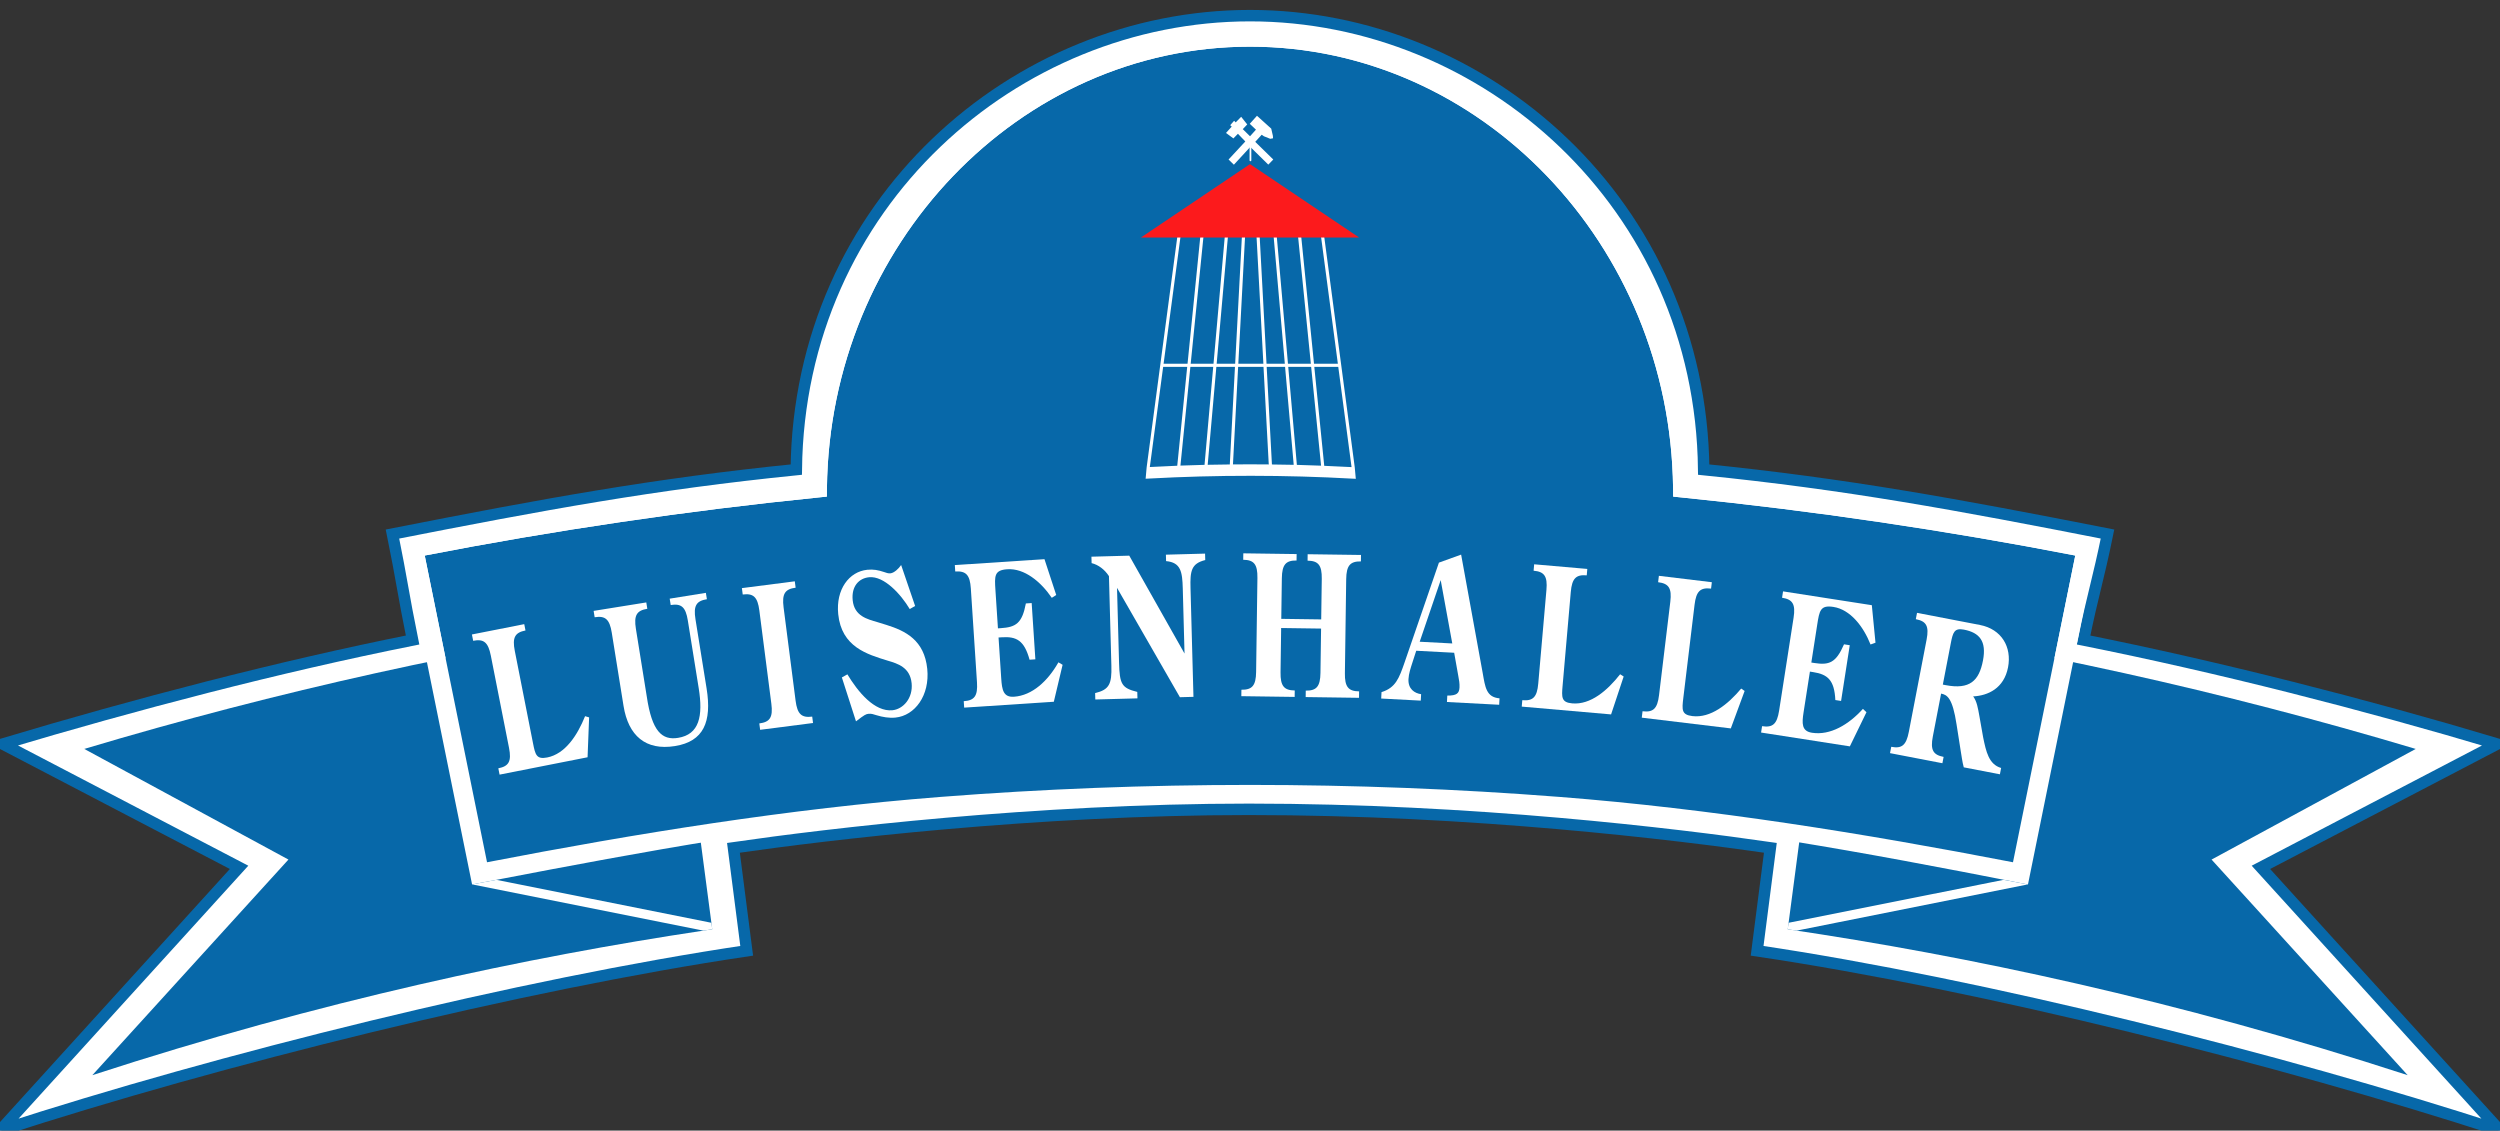 <?xml version="1.0" encoding="utf-8"?>
<!-- Generator: Adobe Illustrator 16.0.2, SVG Export Plug-In . SVG Version: 6.00 Build 0)  -->
<!DOCTYPE svg PUBLIC "-//W3C//DTD SVG 1.1//EN" "http://www.w3.org/Graphics/SVG/1.1/DTD/svg11.dtd">
<svg version="1.1" id="Ebene_1" xmlns="http://www.w3.org/2000/svg" xmlns:xlink="http://www.w3.org/1999/xlink" x="0px" y="0px"
	 width="655.039px" height="296.229px" viewBox="93.426 88.138 655.039 296.229"
	 enable-background="new 93.426 88.138 655.039 296.229" xml:space="preserve">
<rect x="93.426" y="88.138" width="655.039" height="296.229" fill="#333333" stroke="none"/>
<path fill="#FFFFFF" stroke="#0768A9" stroke-width="3" stroke-miterlimit="3" d="M747.736,283.077
	c-34.814-10.411-72.977-20.154-108.375-27.242c2.42-11.923,3.844-15.846,6.264-27.771c-39.416-7.747-68.461-13.118-105.803-16.882
	c-0.779-69.695-57.375-118.944-118.876-118.944c-61.502,0-118.098,49.249-118.877,118.942
	c-37.343,3.765-66.388,9.136-105.806,16.887c2.422,11.921,2.844,15.843,5.265,27.765c-35.398,7.089-72.562,16.831-107.376,27.243
	l61.918,32.32l-62.643,68.969c57.315-18.646,136.721-38.357,195.645-47.104l-3.469-26.979
	c24.747-3.584,79.064-10.088,135.064-10.088c58.666,0,111.876,6.5,136.623,10.084l-3.469,26.986
	c58.924,8.746,137.328,28.457,194.645,47.104l-62.645-68.971L747.736,283.077z"/>
<path fill="#0768A9" d="M279.821,329.921l-10.497-79.634c-51.8,7.58-103.204,18.944-153.82,34.081L169,313.358l-51.38,56.492
	c60.145-19.569,113.91-30.914,160.102-37.873c0.771-0.115,1.558-0.242,2.324-0.354L279.821,329.921z"/>
<path fill="#0768A9" d="M726.382,284.37c-50.615-15.137-102.018-26.5-153.816-34.081l-10.723,81.333
	c46.703,6.93,101.277,18.342,162.428,38.229l-51.381-56.492L726.382,284.37z"/>
<path fill="#FFFFFF" d="M553.666,347.674"/>
<path fill="#FFFFFF" d="M622.994,317.517"/>
<path fill="#0768A9" d="M531.822,218.257l-0.025-2.234c-0.713-63.775-50.439-115.66-110.849-115.66
	c-60.41,0-110.139,51.885-110.852,115.659l-0.024,2.234l-2.225,0.225c-34.455,3.475-69.133,8.608-103.138,15.214
	c0.886,4.363,15.448,76.051,16.325,80.369c39.188-7.584,79.141-13.025,118.814-16.118c53.821-4.194,108.393-4.195,162.196-0.002
	c39.68,3.09,79.631,8.534,118.814,16.12c0.893-4.396,15.395-75.804,16.322-80.369c-33.988-6.603-68.668-11.736-103.137-15.213
	L531.822,218.257z"/>
<path fill="none" d="M531.822,218.257l-0.025-2.234c-0.713-63.775-50.439-115.66-110.849-115.66
	c-60.41,0-110.139,51.885-110.852,115.659l-0.024,2.234l-2.225,0.225c-34.455,3.475-69.133,8.608-103.138,15.214
	c0.886,4.363,15.448,76.051,16.325,80.369c39.188-7.584,79.141-13.025,118.814-16.119c53.821-4.193,108.393-4.194,162.196-0.002
	c39.68,3.09,79.631,8.535,118.814,16.121c0.893-4.396,15.395-75.804,16.322-80.369c-33.988-6.603-68.668-11.736-103.137-15.213
	L531.822,218.257z"/>
<polygon fill="#E7240F" points="217.116,319.89 217.186,319.875 217.11,319.86 "/>
<path fill="#FFFFFF" d="M640.621,229.245c-34.217-6.726-69.16-11.92-103.902-15.492c-1.861-65.479-53.342-118.39-115.77-118.39
	c-62.433,0-113.911,52.909-115.772,118.389c-34.729,3.569-69.672,8.764-103.904,15.493l-2.468,0.485l17.998,88.606l0.31,1.524
	l0.076,0.015l2.367-0.465c1.308-0.257,2.625-0.49,3.935-0.741c38.52-7.396,77.772-14.702,116.751-17.738
	c53.563-4.175,107.874-4.175,161.418-0.003c40.309,3.142,80.912,10.687,120.684,18.482l2.438,0.479l18.313-90.16L640.621,229.245z
	 M620.859,314.063c-39.184-7.586-79.135-14.029-118.814-17.121c-53.805-4.192-108.375-4.191-162.196,0.002
	c-39.674,3.092-79.627,9.535-118.814,17.119c-0.877-4.316-15.438-76.004-16.325-80.369c34.005-6.605,68.684-11.739,103.138-15.214
	l2.225-0.225l0.024-2.234c0.713-63.774,50.44-115.659,110.852-115.659c60.408,0,110.136,51.885,110.849,115.66l0.025,2.234
	l2.225,0.225c34.469,3.477,69.146,8.61,103.135,15.213C636.255,238.259,621.751,309.668,620.859,314.063z"/>
<g>
	<path fill="#FFFFFF" d="M223.995,289.449c2.758-0.544,3.498-1.837,2.805-5.349l-4.772-24.182c-0.693-3.512-1.868-4.426-4.626-3.882
		l-0.327-1.656l13.711-2.706l0.327,1.656c-2.757,0.544-3.497,1.836-2.804,5.349l4.772,24.181c0.594,3.01,0.89,4.307,3.724,3.748
		c4.711-0.93,7.893-5.779,9.922-10.819l1.057,0.313l-0.405,10.452l-23.057,4.55L223.995,289.449z"/>
	<path fill="#FFFFFF" d="M262.896,270.667c1.353,9.157,4.019,11.474,8.182,10.805c5.589-0.898,6.601-5.67,5.417-13.042
		l-2.848-17.722c-0.568-3.534-1.71-4.49-4.485-4.044l-0.268-1.666l9.482-1.524l0.268,1.666c-2.775,0.446-3.561,1.711-2.993,5.246
		l2.913,18.125c1.412,8.785-0.771,13.901-8.288,15.109c-7.67,1.232-12.216-2.698-13.474-10.524l-3.083-19.186
		c-0.568-3.535-1.71-4.49-4.485-4.044l-0.268-1.666l13.799-2.217l0.268,1.666c-2.775,0.446-3.56,1.711-2.992,5.246L262.896,270.667z
		"/>
	<path fill="#FFFFFF" d="M292.386,248.091c-0.457-3.55-1.568-4.542-4.356-4.183l-0.215-1.674l13.862-1.783l0.215,1.673
		c-2.788,0.359-3.612,1.599-3.155,5.149l3.146,24.446c0.457,3.55,1.568,4.542,4.356,4.183l0.215,1.674l-13.862,1.784l-0.215-1.674
		c2.788-0.358,3.612-1.599,3.156-5.149L292.386,248.091z"/>
	<path fill="#FFFFFF" d="M333.201,246.911l-1.41,0.81c-2.313-3.88-6.721-8.731-10.645-8.338c-2.681,0.269-4.668,2.369-4.301,6.033
		c0.418,4.172,3.871,4.957,6.459,5.725l2.39,0.737c4.981,1.557,9.934,3.99,10.688,11.521c0.698,6.971-3.246,12.248-8.334,12.758
		c-1.67,0.167-3.348-0.127-5.007-0.629c-0.769-0.231-1.26-0.439-2.037-0.361c-0.661,0.066-1,0.203-3.294,1.975l-3.703-11.5
		l1.448-0.813c2.776,4.604,7.11,9.875,11.811,9.403c2.798-0.28,5.411-3.163,5.02-7.081c-0.418-4.172-3.653-5.133-6.241-5.902
		c-5.386-1.67-12.128-3.564-12.995-12.214c-0.646-6.462,2.849-11.129,7.625-11.607c1.593-0.16,2.833,0.076,4.375,0.589
		c0.569,0.2,1.101,0.404,1.684,0.345c0.971-0.097,2.189-1.247,2.802-2.182L333.201,246.911z"/>
	<path fill="#FFFFFF" d="M345.94,271.861c2.805-0.184,3.704-1.37,3.471-4.942l-1.612-24.595c-0.233-3.572-1.281-4.631-4.086-4.447
		l-0.109-1.684l23.489-1.54l3.08,9.381l-1.164,0.743c-2.9-4.269-7.2-7.779-11.641-7.488c-3.467,0.227-3.367,1.758-3.119,5.534
		l0.652,9.951l0.778-0.051c3.896-0.255,5.554-1.235,6.54-6.476l1.52-0.1l0.967,14.747l-1.52,0.1
		c-1.391-5.085-3.453-6.128-7.271-5.878l-0.857,0.056l0.706,10.767c0.194,2.959,0.559,4.934,3.324,4.753
		c4.831-0.316,8.92-4.172,11.655-9.015l1.099,0.646l-2.3,9.683l-23.49,1.54L345.94,271.861z"/>
	<path fill="#FFFFFF" d="M403.792,259.378l-0.462-17.074c-0.118-4.345-0.497-6.79-4.373-7.146l-0.045-1.687l10.263-0.278
		l0.046,1.687c-3.685,0.918-3.983,2.87-3.861,7.369l0.771,28.473l-3.551,0.096l-16.477-28.661l0.532,19.629
		c0.151,5.572,0.648,6.633,4.776,7.646l0.046,1.687l-11.044,0.299l-0.046-1.687c3.726-0.868,4.387-2.421,4.259-7.124l-0.637-23.514
		c-1.142-1.76-2.815-2.993-4.544-3.407l-0.045-1.687l9.911-0.269L403.792,259.378z"/>
	<path fill="#FFFFFF" d="M439.603,250.432l0.148-10.635c0.049-3.579-0.91-4.718-3.721-4.757l0.021-1.687l13.977,0.194l-0.023,1.688
		c-2.811-0.039-3.803,1.072-3.854,4.651l-0.342,24.646c-0.051,3.579,0.91,4.717,3.721,4.756l-0.023,1.688l-13.975-0.194l0.023-1.688
		c2.811,0.039,3.803-1.072,3.852-4.652l0.162-11.606l-10.461-0.146l-0.162,11.607c-0.051,3.579,0.91,4.717,3.721,4.756l-0.023,1.688
		l-13.973-0.194l0.023-1.687c2.811,0.039,3.801-1.072,3.852-4.652l0.342-24.645c0.049-3.579-0.91-4.718-3.721-4.757l0.023-1.687
		l13.975,0.194L433.142,235c-2.811-0.039-3.801,1.072-3.852,4.651l-0.148,10.635L439.603,250.432z"/>
	<path fill="#FFFFFF" d="M481.906,264.425c0.664,3.722,0.914,6.397,4.418,6.685l-0.09,1.685l-13.684-0.721l0.088-1.685
		c2.5,0.029,3.121-0.604,3.201-2.136c0.051-0.97-0.127-2.055-0.313-2.986l-1.086-6.1l-9.941-0.524l-1.025,3.172
		c-0.422,1.309-0.932,2.818-1.006,4.248c-0.139,2.604,1.604,3.72,3.311,3.964l-0.09,1.685l-10.369-0.546l0.088-1.686
		c3.695-1.137,4.609-3.649,6.039-7.772l9-26.154l5.818-2.1L481.906,264.425z M470.91,240.137l-5.502,16.147l8.537,0.45
		L470.91,240.137z"/>
	<path fill="#FFFFFF" d="M492.291,271.6c2.801,0.245,3.871-0.792,4.182-4.357l2.145-24.554c0.313-3.566-0.563-4.771-3.363-5.016
		l0.146-1.681l13.924,1.215l-0.146,1.681c-2.801-0.244-3.871,0.792-4.182,4.357l-2.145,24.554c-0.268,3.057-0.344,4.385,2.533,4.636
		c4.785,0.417,9.189-3.355,12.541-7.631l0.928,0.594l-3.297,9.927l-23.412-2.044L492.291,271.6z"/>
	<path fill="#FFFFFF" d="M523.798,274.499c2.791,0.336,3.895-0.664,4.322-4.217l2.953-24.47c0.43-3.554-0.404-4.788-3.195-5.125
		l0.203-1.675l13.875,1.674l-0.203,1.675c-2.789-0.337-3.895,0.663-4.322,4.217l-2.953,24.47c-0.367,3.046-0.486,4.371,2.381,4.717
		c4.768,0.575,9.295-3.05,12.785-7.213l0.906,0.625l-3.621,9.813l-23.332-2.815L523.798,274.499z"/>
	<path fill="#FFFFFF" d="M555.117,278.405c2.775,0.432,3.914-0.529,4.465-4.066l3.791-24.354c0.551-3.537-0.24-4.799-3.018-5.231
		l0.258-1.667l23.262,3.621l0.959,9.827l-1.299,0.471c-1.9-4.798-5.33-9.162-9.729-9.846c-3.432-0.534-3.668,0.981-4.25,4.721
		l-1.533,9.853l0.771,0.12c3.857,0.6,5.688,0.005,7.793-4.894l1.506,0.234l-2.273,14.603l-1.504-0.234
		c-0.248-5.266-2.033-6.734-5.814-7.322l-0.848-0.132l-1.66,10.662c-0.455,2.931-0.531,4.937,2.207,5.363
		c4.783,0.745,9.615-2.126,13.34-6.255l0.932,0.869l-4.354,8.948l-23.262-3.621L555.117,278.405z"/>
	<path fill="#FFFFFF" d="M613.048,281.37c0.762,3.688,1.465,7.052,4.703,7.988l-0.318,1.657l-9.469-1.824
		c-0.4-1.431-0.57-3.026-0.836-4.535l-1.053-6.712c-1.053-6.92-2.441-7.761-4.051-8.071l-2.168,11.248
		c-0.678,3.515,0.068,4.804,2.828,5.336l-0.318,1.657l-13.725-2.644l0.32-1.657c2.76,0.531,3.93-0.389,4.607-3.904l4.662-24.203
		c0.676-3.515-0.068-4.804-2.83-5.335l0.318-1.657l16.484,3.175c5.674,1.093,8.389,5.782,7.363,11.104
		c-1.064,5.523-5.285,7.418-9.141,7.613c0.986,1.284,1.26,3.159,1.594,4.942L613.048,281.37z M603.207,267.653
		c6.326,1.218,8.764-1.124,9.789-6.447c0.977-5.071-0.898-7.307-5-8.097c-2.529-0.487-2.887,0.746-3.438,3.608l-2.08,10.796
		L603.207,267.653z"/>
</g>
<path fill="none" d="M396.035,177.253l-3.542,26.63c2.429-0.13,4.857-0.246,7.294-0.342l2.641-26.288H396.035L396.035,177.253z"/>
<path fill="none" d="M410.188,177.253l-2.307,26.038c1.957-0.042,3.918-0.069,5.879-0.091l1.375-25.947H410.188z"/>
<path fill="none" d="M403.271,177.253l-2.64,26.25c2.135-0.081,4.269-0.146,6.404-0.199l2.308-26.051H403.271z"/>
<path fill="none" d="M423.566,177.253l1.395,25.955c1.932,0.025,3.861,0.045,5.791,0.091l-2.291-26.046H423.566z"/>
<path fill="none" d="M415.974,177.253l-1.374,25.935c3.177-0.031,6.349-0.025,9.521,0.007l-1.396-25.942H415.974z"/>
<path fill="none" d="M436.232,177.253l2.645,26.313c2.424,0.097,4.842,0.205,7.262,0.34l-3.529-26.652L436.232,177.253
	L436.232,177.253z"/>
<path fill="none" d="M429.3,177.253l2.295,26.06c2.146,0.054,4.289,0.129,6.436,0.213l-2.637-26.272L429.3,177.253L429.3,177.253z"
	/>
<g>
	<polyline fill="#FFFFFF" points="416.723,131.296 421.02,126.634 425.738,131.272 427.044,129.934 422.318,125.304 424.013,123.44 
		424.582,123.841 426.244,124.505 426.98,124.372 426.945,123.741 426.509,121.842 422.773,118.471 420.883,120.575 
		422.505,122.109 420.952,123.841 419.056,121.976 420.222,120.744 418.63,118.741 417.191,120.208 416.787,119.774 
		415.759,120.942 416.157,121.309 414.659,122.972 416.593,124.404 417.784,123.191 419.717,125.203 415.328,129.934 
		416.723,131.296 	"/>
	
		<line fill="none" stroke="#FFFFFF" stroke-width="0.459" stroke-linecap="round" x1="421.063" y1="130.147" x2="421.063" y2="126.634"/>
	<path fill="#FFFFFF" d="M448.39,210.565l-8.02-60.585l-0.82,0.109l4.416,33.354h-6.25l-3.363-33.45l-0.818,0.083l3.354,33.367
		h-5.996l-2.943-33.444l-0.818,0.072l2.938,33.372h-4.797l-1.797-33.43l-0.824,0.044l1.797,33.386h-6.566l1.77-33.386l-0.827-0.044
		l-1.769,33.43h-4.846l2.955-33.372l-0.82-0.072l-2.963,33.444h-5.977l3.354-33.367l-0.822-0.083l-3.359,33.45h-6.274l4.439-33.353
		l-0.819-0.11l-8.056,60.565l-0.271,3.027c0.279-0.018,0.563-0.025,0.84-0.041c17.802-0.977,35.807-0.96,53.391,0.021
		c0.281,0.016,0.557,0.023,0.836,0.038L448.39,210.565z M394.7,210.505l3.49-26.237h6.299l-2.604,25.9
		C399.487,210.263,397.093,210.376,394.7,210.505z M402.72,210.131l2.601-25.863h5.983l-2.272,25.667
		C406.924,209.987,404.823,210.051,402.72,210.131z M409.86,209.921l2.271-25.653h4.875l-1.354,25.564
		C413.72,209.853,411.79,209.88,409.86,209.921z M416.481,209.821l1.353-25.553h6.65l1.377,25.56
		C422.734,209.796,419.61,209.79,416.481,209.821z M426.691,209.839l-1.375-25.571h4.82l2.26,25.662
		C430.492,209.884,428.593,209.864,426.691,209.839z M433.224,209.943l-2.26-25.675h6.004l2.598,25.885
		C437.451,210.07,435.339,209.996,433.224,209.943z M440.398,210.192l-2.604-25.924h6.279l3.479,26.259
		C445.169,210.395,442.789,210.288,440.398,210.192z"/>
	<polygon fill="#FC1A1C" points="392.349,150.378 420.944,131.138 449.539,150.378 	"/>
</g>
<path fill="#FFFFFF" d="M279.821,329.921l-56.334-11.252c-1.31,0.251-2.626,0.484-3.935,0.741l-2.367,0.465l60.536,12.104
	c0.771-0.117,1.558-0.242,2.324-0.355L279.821,329.921z"/>
<path fill="#FFFFFF" d="M562.06,329.921l56.334-11.252c1.311,0.251,2.627,0.484,3.936,0.741l2.367,0.465l-60.537,12.104
	c-0.771-0.117-1.557-0.242-2.324-0.355L562.06,329.921z"/>
</svg>
